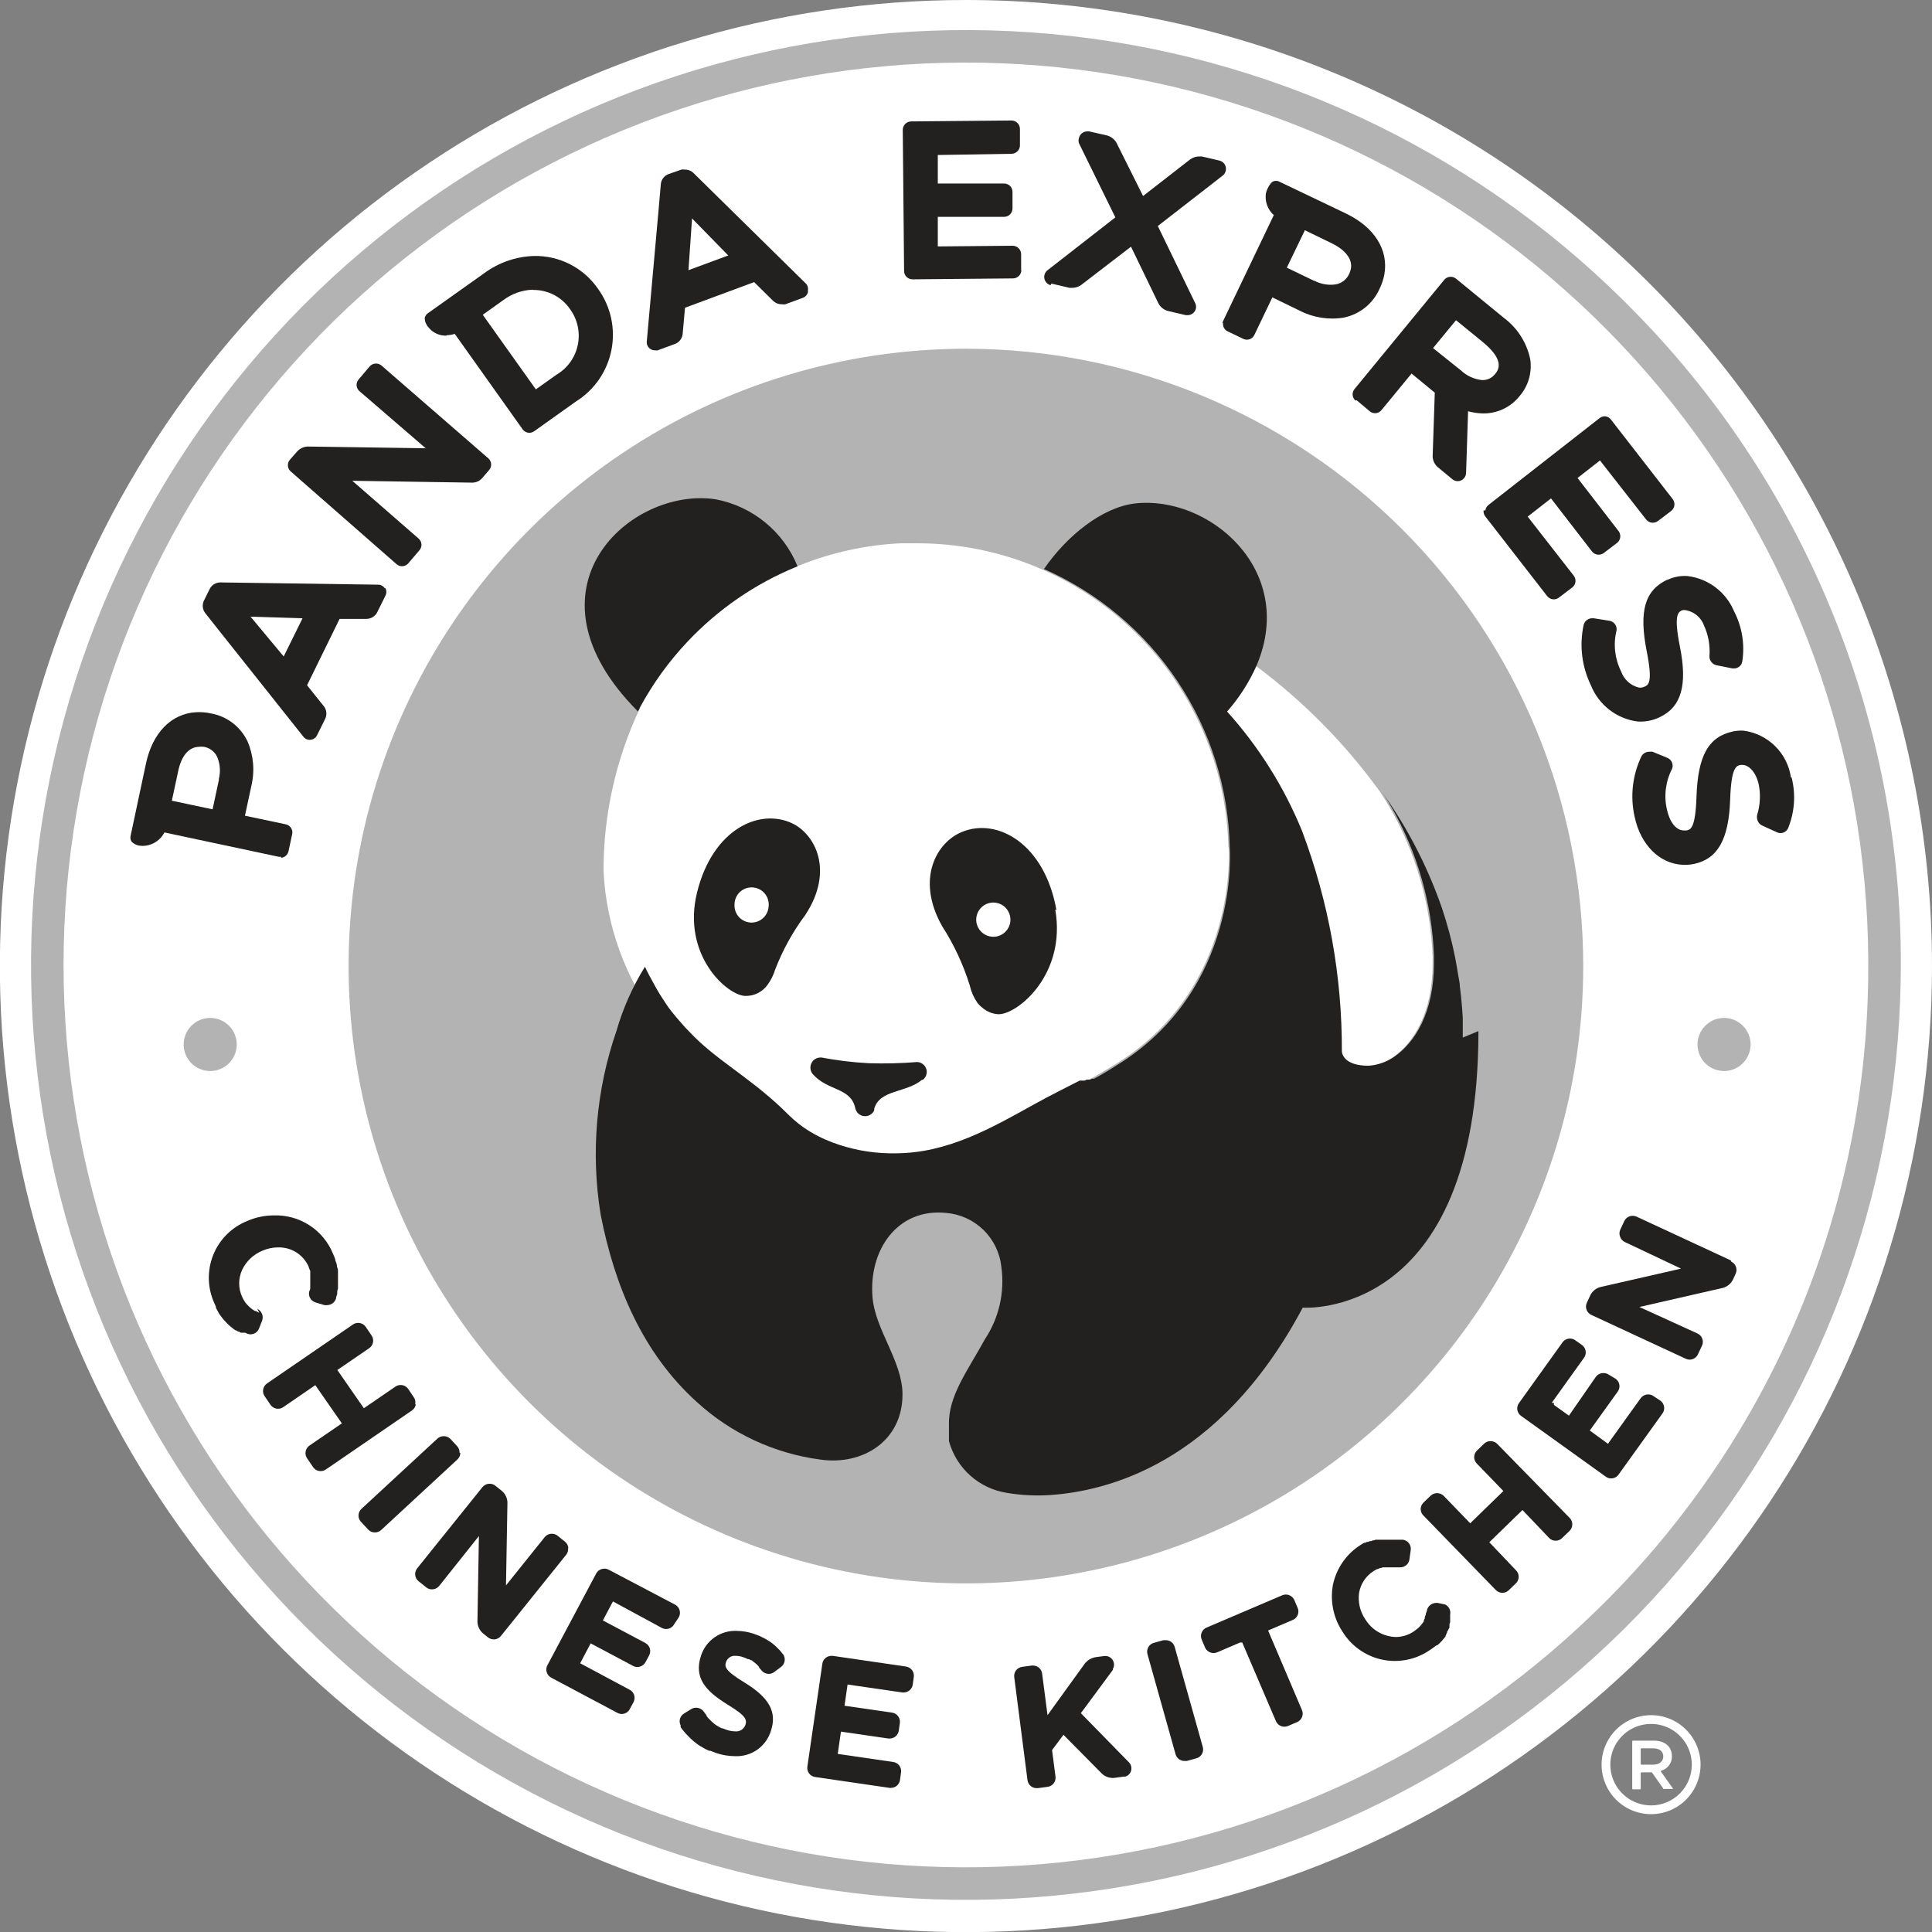 <svg width="89" height="89" viewBox="0 0 89 89" fill="none" xmlns="http://www.w3.org/2000/svg">
<rect x="0" y="0" width="89" height="89" fill="#808080" stroke="none"/>
<g clip-path="url(#clip0_68638_8565)">
<path d="M89 44.503C89 53.305 86.39 61.909 81.5 69.228C76.61 76.546 69.66 82.25 61.528 85.618C53.396 88.987 44.448 89.868 35.815 88.151C27.182 86.434 19.253 82.195 13.029 75.972C6.805 69.748 2.566 61.818 0.849 53.185C-0.868 44.552 0.013 35.604 3.382 27.473C6.75 19.341 12.454 12.39 19.773 7.5C27.091 2.61 35.695 0 44.497 0C56.3 0 67.62 4.689 75.966 13.035C84.312 21.381 89 32.7 89 44.503Z" fill="white"/>
<path d="M86.268 44.503C86.268 52.764 83.818 60.84 79.228 67.71C74.638 74.579 68.115 79.933 60.482 83.094C52.849 86.255 44.451 87.083 36.348 85.471C28.245 83.859 20.803 79.881 14.961 74.039C9.119 68.198 5.141 60.755 3.529 52.652C1.917 44.549 2.745 36.151 5.906 28.518C9.068 20.886 14.421 14.362 21.291 9.772C28.16 5.182 36.236 2.733 44.497 2.733C55.575 2.733 66.2 7.133 74.033 14.967C81.867 22.8 86.268 33.425 86.268 44.503Z" fill="white"/>
<path d="M72.934 44.503C72.934 50.128 71.267 55.626 68.142 60.302C65.017 64.979 60.576 68.624 55.379 70.776C50.183 72.929 44.465 73.492 38.949 72.395C33.432 71.297 28.365 68.589 24.388 64.612C20.411 60.635 17.702 55.568 16.605 50.051C15.508 44.535 16.071 38.817 18.223 33.62C20.376 28.424 24.021 23.983 28.697 20.858C33.374 17.733 38.872 16.065 44.496 16.065C52.039 16.065 59.272 19.061 64.605 24.394C69.938 29.728 72.934 36.961 72.934 44.503Z" fill="#B3B3B3"/>
<path d="M59.921 38.304C61.144 41.549 61.766 44.99 61.755 48.458C61.755 48.458 61.755 49.069 62.977 49.118C63.402 49.092 63.812 48.951 64.163 48.709C65.111 48.042 65.997 46.673 65.997 44.387V44.375C65.997 44.277 65.997 44.179 65.997 44.081C65.908 41.665 65.232 39.307 64.029 37.21C63.876 36.947 63.754 36.752 63.674 36.629L63.546 36.44C61.95 34.236 60.027 32.29 57.842 30.669C57.498 31.456 57.034 32.184 56.467 32.827C57.927 34.448 59.096 36.309 59.921 38.329" fill="white"/>
<path d="M56.588 39.087C56.516 35.333 54.974 31.757 52.294 29.128C49.613 26.499 46.008 25.026 42.253 25.027C42 25.027 41.746 25.027 41.489 25.027C39.87 25.105 38.277 25.457 36.776 26.066H36.733C34.818 26.849 33.094 28.036 31.677 29.544C30.83 30.445 30.102 31.452 29.513 32.54L29.452 32.644V32.68C28.364 35.005 27.801 37.541 27.802 40.108C27.921 42.625 28.796 45.047 30.314 47.058L30.516 47.309L30.718 47.541L30.907 47.755L30.944 47.798L31.127 47.987C32.313 49.259 33.835 50.041 35.406 51.533C35.584 51.704 35.773 51.888 35.944 52.047C36.25 52.317 36.587 52.551 36.947 52.743L37.02 52.78C37.142 52.847 37.265 52.908 37.399 52.964L37.742 53.104C38.574 53.414 39.452 53.581 40.34 53.599H40.615C43.06 53.599 45.047 52.432 47.052 51.325C47.712 50.958 48.495 50.561 49.118 50.249C49.607 50.011 50.133 49.754 50.457 49.577L51.331 49.057C57.126 45.542 56.6 38.995 56.6 38.995" fill="white"/>
<path d="M29.483 32.577C30.073 31.489 30.8 30.482 31.648 29.581C33.064 28.073 34.788 26.886 36.703 26.103H36.746C36.428 25.312 35.916 24.614 35.258 24.073C34.6 23.532 33.817 23.164 32.98 23.003C29.043 22.392 23.756 27.142 29.398 32.784V32.748L29.459 32.644" fill="#23211F"/>
<path d="M67.384 47.798C67.384 47.492 67.384 47.187 67.384 46.899C67.356 46.406 67.311 45.919 67.25 45.438C67.25 45.273 67.201 45.102 67.177 44.937C67.134 44.662 67.085 44.387 67.036 44.124C66.881 43.348 66.677 42.582 66.425 41.832C65.826 40.102 65.004 38.458 63.979 36.941L63.68 36.507L63.741 36.599C63.821 36.721 63.943 36.911 64.09 37.167C65.293 39.264 65.969 41.622 66.058 44.038C66.058 44.136 66.058 44.234 66.058 44.332C66.058 44.43 66.058 44.332 66.058 44.362C66.058 46.649 65.178 48.03 64.224 48.684C63.873 48.926 63.463 49.068 63.038 49.094C61.815 49.094 61.815 48.434 61.815 48.434C61.827 44.966 61.205 41.525 59.981 38.28C59.157 36.26 57.988 34.399 56.528 32.778C57.095 32.135 57.559 31.407 57.903 30.62C59.737 26.219 55.66 22.802 52.279 23.193C50.781 23.37 49.149 24.672 48.092 26.213C50.593 27.314 52.728 29.108 54.244 31.383C55.76 33.657 56.595 36.317 56.65 39.05C56.65 39.05 57.176 45.597 51.38 49.112L51.215 49.216L51.148 49.259L50.946 49.381L50.739 49.504L50.543 49.614L50.476 49.65L50.396 49.693H50.366H50.335H50.298L50.213 49.736H50.176H50.139H50.103H50.06L49.968 49.779H49.932H49.895H49.858H49.822H49.779H49.736C49.125 50.09 48.33 50.488 47.67 50.855C45.665 51.967 43.654 53.129 41.233 53.129H40.958C40.07 53.111 39.192 52.943 38.36 52.633L38.017 52.493C37.889 52.438 37.767 52.377 37.638 52.309L37.565 52.273C37.205 52.08 36.868 51.846 36.562 51.576C36.391 51.423 36.202 51.24 36.024 51.062C34.453 49.571 32.925 48.788 31.745 47.517L31.562 47.327L31.525 47.285L31.336 47.071L31.134 46.838L30.932 46.588L30.871 46.508L30.828 46.453L30.779 46.386L30.724 46.306L30.682 46.245L30.639 46.178L30.584 46.093L30.535 46.019L30.492 45.952L30.382 45.781L30.339 45.707L30.235 45.53L30.193 45.451L30.144 45.365C29.985 45.084 29.838 44.809 29.71 44.534C29.142 45.452 28.701 46.443 28.401 47.48C27.462 50.196 27.209 53.103 27.668 55.941C28.316 59.272 29.618 62.341 32.1 64.585C33.68 66.031 35.667 66.957 37.791 67.237C39.766 67.519 41.575 66.357 41.575 64.236C41.575 62.714 40.316 61.259 40.194 59.761C40.01 57.597 41.331 55.653 43.568 55.873C44.219 55.923 44.831 56.199 45.299 56.653C45.767 57.108 46.061 57.712 46.129 58.361C46.291 59.527 46.022 60.712 45.371 61.693C44.577 63.148 43.678 64.303 43.715 65.636C43.715 65.636 43.715 65.679 43.715 65.752C43.715 65.825 43.715 65.783 43.715 65.801C43.715 65.819 43.715 65.893 43.715 65.942C43.715 65.99 43.715 66.009 43.715 66.046C43.715 66.082 43.715 66.125 43.715 66.162C43.715 66.198 43.715 66.241 43.715 66.284C43.715 66.327 43.715 66.357 43.715 66.388C43.883 67.002 44.225 67.554 44.7 67.977C45.175 68.4 45.763 68.676 46.392 68.772C47.054 68.883 47.727 68.916 48.397 68.87C50.879 68.692 56.13 67.537 60.012 60.238C60.012 60.238 68.106 60.849 68.106 47.498" fill="#23211F"/>
<path d="M42.473 49.742C41.746 50.353 40.529 50.182 40.272 51.075C40.275 51.099 40.275 51.124 40.272 51.148L40.236 51.215C40.195 51.274 40.142 51.324 40.079 51.359C40.017 51.394 39.947 51.414 39.875 51.417C39.803 51.421 39.732 51.408 39.666 51.379C39.6 51.35 39.542 51.307 39.496 51.252L39.441 51.166C39.421 51.128 39.407 51.087 39.398 51.044C39.19 50.084 38.114 50.261 37.442 49.479L37.399 49.424C37.355 49.35 37.332 49.266 37.332 49.179C37.332 49.118 37.344 49.057 37.368 49C37.392 48.944 37.426 48.892 37.47 48.849C37.514 48.806 37.566 48.772 37.623 48.748C37.68 48.726 37.741 48.714 37.803 48.715H37.839C38.558 48.852 39.285 48.94 40.016 48.978C40.764 49.002 41.513 48.984 42.259 48.923C42.376 48.931 42.486 48.982 42.566 49.067C42.647 49.152 42.692 49.264 42.693 49.381C42.691 49.456 42.672 49.529 42.638 49.595C42.605 49.654 42.562 49.706 42.51 49.748" fill="#23211F"/>
<path d="M48.666 41.929C48.128 38.873 45.946 37.65 44.32 38.323C43.177 38.775 42.156 40.462 43.403 42.669C43.948 43.517 44.375 44.434 44.674 45.396C44.736 45.678 44.853 45.946 45.017 46.184C45.085 46.274 45.166 46.354 45.255 46.423C45.463 46.604 45.726 46.709 46.001 46.722C46.9 46.722 49.131 44.858 48.611 41.899" fill="#23211F"/>
<path d="M36.502 37.931C34.986 37.21 32.834 38.194 32.112 41.104C31.391 44.014 33.525 45.885 34.35 45.879C34.552 45.881 34.752 45.833 34.931 45.739C35.11 45.645 35.263 45.508 35.377 45.34C35.523 45.136 35.635 44.909 35.707 44.668C36.054 43.767 36.523 42.918 37.101 42.143C38.433 40.114 37.559 38.433 36.489 37.925" fill="#23211F"/>
<path d="M34.569 42.498C34.777 42.511 34.983 42.442 35.139 42.304C35.297 42.167 35.393 41.973 35.407 41.764C35.42 41.658 35.411 41.55 35.381 41.447C35.351 41.343 35.301 41.247 35.232 41.164C35.164 41.082 35.079 41.014 34.984 40.965C34.888 40.916 34.783 40.887 34.676 40.88C34.569 40.873 34.462 40.888 34.36 40.923C34.259 40.959 34.166 41.016 34.087 41.089C34.009 41.162 33.946 41.25 33.903 41.349C33.859 41.447 33.837 41.553 33.836 41.66C33.822 41.869 33.892 42.074 34.029 42.231C34.167 42.388 34.361 42.484 34.569 42.498Z" fill="white"/>
<path d="M45.708 43.152C45.916 43.166 46.121 43.096 46.278 42.958C46.435 42.821 46.531 42.627 46.545 42.419C46.556 42.263 46.52 42.107 46.442 41.972C46.364 41.837 46.248 41.728 46.108 41.658C45.968 41.589 45.811 41.563 45.656 41.583C45.501 41.603 45.356 41.669 45.239 41.772C45.121 41.875 45.037 42.01 44.997 42.161C44.956 42.312 44.961 42.471 45.012 42.619C45.062 42.767 45.155 42.896 45.279 42.991C45.403 43.086 45.552 43.142 45.708 43.152Z" fill="white"/>
<path d="M73.443 74.286C66.54 80.983 57.529 85.08 47.944 85.877C38.36 86.675 28.795 84.125 20.881 78.661C12.966 73.197 7.19 65.158 4.539 55.913C1.887 46.668 2.523 36.79 6.338 27.962C10.153 19.133 16.912 11.901 25.462 7.497C34.012 3.093 43.825 1.79 53.228 3.811C62.631 5.831 71.043 11.049 77.029 18.576C83.016 26.103 86.208 35.473 86.06 45.09C85.992 50.549 84.842 55.94 82.676 60.952C80.51 65.963 77.372 70.496 73.443 74.286ZM75.417 14.476C68.481 7.322 59.28 2.794 49.38 1.664C39.48 0.534 29.494 2.872 21.125 8.279C12.756 13.687 6.52 21.829 3.481 31.318C0.443 40.807 0.788 51.057 4.459 60.32C8.131 69.584 14.9 77.287 23.615 82.118C32.33 86.95 42.45 88.609 52.251 86.815C62.052 85.021 70.928 79.883 77.366 72.278C83.804 64.673 87.406 55.071 87.558 45.108C87.659 39.452 86.637 33.832 84.552 28.573C82.468 23.314 79.361 18.52 75.411 14.47" fill="#B3B3B3"/>
<path d="M79.451 46.893C79.208 46.887 78.969 46.954 78.764 47.084C78.559 47.215 78.398 47.404 78.3 47.626C78.203 47.849 78.174 48.096 78.218 48.335C78.262 48.574 78.376 48.795 78.546 48.969C78.715 49.143 78.933 49.263 79.171 49.312C79.409 49.362 79.656 49.34 79.881 49.248C80.107 49.157 80.299 49 80.435 48.798C80.571 48.596 80.643 48.359 80.644 48.116C80.644 47.797 80.519 47.49 80.296 47.262C80.073 47.034 79.77 46.901 79.451 46.893Z" fill="#B3B3B3"/>
<path d="M11.945 60.477L11.78 60.391H11.743L11.633 60.324L11.548 60.256L11.499 60.214L11.425 60.14L11.377 60.091L11.309 60.012L11.242 59.908C11.208 59.851 11.178 59.791 11.15 59.731C11.063 59.539 11.018 59.33 11.018 59.119C11.018 58.908 11.063 58.7 11.15 58.508C11.337 58.108 11.666 57.792 12.073 57.622C12.306 57.518 12.558 57.464 12.813 57.463C13.112 57.455 13.406 57.536 13.658 57.698C13.91 57.859 14.108 58.093 14.225 58.367C14.225 58.422 14.268 58.477 14.292 58.545V58.435C14.292 58.477 14.292 58.514 14.292 58.551V58.612C14.292 58.649 14.292 58.685 14.292 58.722C14.292 58.759 14.292 58.765 14.292 58.789C14.292 58.814 14.292 58.863 14.292 58.912V58.96C14.292 58.997 14.292 59.034 14.292 59.071V59.138C14.292 59.181 14.292 59.229 14.292 59.278V59.309C14.292 59.364 14.292 59.419 14.25 59.474C14.219 59.579 14.23 59.693 14.282 59.79C14.333 59.887 14.42 59.96 14.525 59.994L14.947 60.122C14.987 60.128 15.028 60.128 15.069 60.122C15.16 60.121 15.248 60.092 15.322 60.038C15.395 59.984 15.45 59.909 15.478 59.822C15.478 59.749 15.515 59.682 15.533 59.614V59.578C15.533 59.505 15.533 59.437 15.57 59.364V59.327C15.57 59.254 15.57 59.181 15.57 59.107C15.57 59.034 15.57 58.954 15.57 58.875C15.57 58.795 15.57 58.716 15.57 58.636V58.6C15.57 58.52 15.57 58.441 15.521 58.355V58.312C15.521 58.233 15.478 58.147 15.448 58.062V58.025C15.411 57.927 15.38 57.836 15.338 57.75C15.118 57.213 14.739 56.756 14.251 56.441C13.764 56.127 13.191 55.969 12.611 55.989C12.191 55.99 11.774 56.077 11.389 56.246C11.035 56.388 10.714 56.6 10.444 56.87C10.175 57.139 9.963 57.46 9.821 57.814C9.68 58.168 9.611 58.546 9.62 58.927C9.629 59.308 9.715 59.684 9.873 60.03L9.946 60.195V60.244L10.001 60.348L10.032 60.403L10.068 60.47L10.105 60.532L10.16 60.611L10.203 60.666L10.258 60.739L10.301 60.788L10.362 60.855L10.405 60.904L10.472 60.972L10.508 61.008L10.582 61.076L10.618 61.106C10.691 61.169 10.766 61.228 10.845 61.283H10.881L10.961 61.338H10.998L11.095 61.394H11.138H11.187H11.236H11.297L11.389 61.436C11.437 61.456 11.489 61.467 11.541 61.467C11.626 61.466 11.709 61.441 11.779 61.393C11.848 61.345 11.902 61.277 11.933 61.198L12.073 60.843C12.112 60.741 12.111 60.627 12.07 60.526C12.029 60.424 11.952 60.341 11.853 60.293" fill="#23211F"/>
<path d="M19.128 64.682C19.139 64.627 19.139 64.571 19.127 64.516C19.115 64.462 19.093 64.41 19.061 64.364L18.804 63.985C18.765 63.928 18.712 63.881 18.65 63.849C18.588 63.817 18.519 63.801 18.45 63.802C18.367 63.803 18.286 63.828 18.217 63.875L16.762 64.872L15.54 63.111L16.995 62.115C17.044 62.084 17.086 62.042 17.119 61.994C17.151 61.946 17.174 61.891 17.184 61.833C17.194 61.776 17.193 61.717 17.179 61.66C17.165 61.603 17.14 61.55 17.105 61.504L16.848 61.124C16.809 61.067 16.756 61.02 16.694 60.988C16.632 60.956 16.563 60.94 16.494 60.941C16.41 60.942 16.329 60.967 16.261 61.014L12.312 63.722C12.263 63.754 12.22 63.795 12.188 63.843C12.155 63.892 12.133 63.947 12.123 64.004C12.113 64.061 12.114 64.121 12.128 64.177C12.142 64.234 12.167 64.287 12.202 64.334L12.459 64.713C12.499 64.77 12.552 64.816 12.613 64.848C12.675 64.88 12.744 64.897 12.813 64.896C12.896 64.895 12.977 64.87 13.046 64.823L14.525 63.808L15.748 65.569L14.268 66.583C14.219 66.615 14.177 66.656 14.144 66.704C14.112 66.753 14.089 66.808 14.079 66.865C14.069 66.922 14.07 66.981 14.084 67.038C14.098 67.095 14.123 67.148 14.158 67.195L14.415 67.574C14.446 67.623 14.488 67.665 14.536 67.698C14.584 67.731 14.639 67.753 14.697 67.763C14.754 67.773 14.813 67.772 14.87 67.758C14.927 67.744 14.98 67.719 15.026 67.684L18.975 64.976C19.021 64.945 19.061 64.905 19.091 64.859C19.122 64.813 19.142 64.761 19.153 64.707" fill="#23211F"/>
<path d="M21.169 66.92C21.172 66.865 21.163 66.81 21.144 66.759C21.125 66.707 21.097 66.66 21.059 66.62L20.748 66.284C20.666 66.203 20.556 66.158 20.442 66.158C20.328 66.158 20.218 66.203 20.136 66.284L16.646 69.512C16.604 69.551 16.571 69.598 16.549 69.651C16.526 69.704 16.515 69.76 16.515 69.817C16.515 69.874 16.526 69.931 16.549 69.984C16.571 70.036 16.604 70.084 16.646 70.123L16.958 70.459C16.997 70.502 17.045 70.537 17.099 70.56C17.153 70.583 17.211 70.594 17.269 70.594C17.375 70.594 17.478 70.555 17.557 70.484L21.072 67.231C21.154 67.155 21.202 67.05 21.206 66.938" fill="#23211F"/>
<path d="M26.182 71.303C26.17 71.192 26.115 71.091 26.029 71.022L25.687 70.746C25.612 70.686 25.519 70.654 25.424 70.655C25.361 70.654 25.299 70.667 25.241 70.694C25.184 70.72 25.134 70.759 25.094 70.808L23.309 73.033L23.376 69.218C23.373 69.117 23.35 69.017 23.307 68.926C23.264 68.834 23.202 68.753 23.125 68.686L22.82 68.442C22.745 68.382 22.652 68.35 22.557 68.35C22.494 68.35 22.432 68.363 22.375 68.39C22.318 68.416 22.267 68.455 22.227 68.503L19.225 72.238C19.188 72.282 19.16 72.333 19.143 72.388C19.126 72.443 19.12 72.501 19.127 72.558C19.133 72.615 19.151 72.671 19.179 72.721C19.208 72.771 19.246 72.815 19.292 72.849L19.635 73.124C19.709 73.184 19.802 73.217 19.898 73.216C19.96 73.216 20.023 73.203 20.08 73.177C20.137 73.15 20.187 73.111 20.228 73.063L22.062 70.759L21.994 74.708C21.997 74.809 22.021 74.908 22.064 75C22.107 75.091 22.169 75.173 22.245 75.24L22.483 75.429C22.558 75.488 22.651 75.521 22.746 75.521C22.81 75.521 22.872 75.507 22.93 75.479C22.987 75.451 23.037 75.411 23.076 75.362L26.078 71.627C26.113 71.584 26.14 71.534 26.155 71.48C26.171 71.427 26.176 71.37 26.17 71.315" fill="#23211F"/>
<path d="M31.274 74.494C31.327 74.394 31.338 74.278 31.305 74.17C31.289 74.116 31.262 74.067 31.226 74.023C31.191 73.981 31.147 73.945 31.097 73.919L28.041 72.311C27.98 72.279 27.913 72.262 27.845 72.262C27.768 72.262 27.692 72.281 27.625 72.32C27.558 72.359 27.503 72.415 27.466 72.483L25.216 76.713C25.164 76.811 25.153 76.926 25.185 77.032C25.217 77.139 25.29 77.228 25.387 77.281L28.444 78.907C28.504 78.94 28.571 78.957 28.64 78.956C28.717 78.957 28.792 78.936 28.858 78.896C28.924 78.856 28.977 78.799 29.012 78.73L29.184 78.412C29.236 78.314 29.247 78.199 29.215 78.093C29.183 77.986 29.11 77.897 29.012 77.844L26.726 76.621L27.209 75.704L29.165 76.743C29.224 76.775 29.289 76.792 29.355 76.792C29.432 76.793 29.508 76.772 29.574 76.734C29.641 76.695 29.696 76.639 29.734 76.572L29.905 76.254C29.957 76.155 29.967 76.04 29.934 75.933C29.901 75.827 29.826 75.738 29.728 75.686L27.772 74.647L28.236 73.772L30.492 74.995C30.591 75.047 30.706 75.057 30.813 75.024C30.919 74.991 31.008 74.916 31.06 74.818L31.274 74.494Z" fill="#23211F"/>
<path d="M36.092 76.23L36.055 76.187L35.945 76.052L35.896 75.998L35.786 75.888L35.731 75.832L35.615 75.735L35.554 75.686L35.438 75.606L35.352 75.551L35.212 75.472L35.138 75.435L34.973 75.356L34.71 75.258C34.462 75.175 34.202 75.132 33.94 75.129C33.577 75.112 33.218 75.216 32.92 75.424C32.621 75.632 32.4 75.932 32.29 76.279C31.953 77.312 32.522 77.911 33.543 78.54C34.392 79.054 34.411 79.237 34.337 79.464C34.303 79.559 34.236 79.64 34.15 79.693C34.063 79.746 33.962 79.769 33.861 79.757C33.732 79.755 33.604 79.732 33.482 79.69L33.286 79.616H33.249L33.127 79.555L33.066 79.519L32.968 79.457L32.919 79.421L32.834 79.347L32.779 79.299L32.681 79.201L32.638 79.158L32.553 79.06V79.03L32.455 78.895L32.424 78.852C32.383 78.795 32.329 78.749 32.266 78.717C32.203 78.685 32.134 78.668 32.063 78.669C31.986 78.668 31.91 78.689 31.843 78.73L31.507 78.938C31.418 78.993 31.352 79.079 31.324 79.18C31.296 79.281 31.307 79.389 31.354 79.482V79.519V79.561L31.397 79.623L31.507 79.763L31.562 79.824L31.593 79.861L31.715 79.989L31.807 80.081L31.935 80.197L32.033 80.277L32.173 80.381L32.247 80.43L32.406 80.521L32.479 80.564L32.656 80.65H32.687H32.718L33.005 80.76C33.279 80.851 33.566 80.898 33.855 80.9C34.224 80.918 34.588 80.812 34.89 80.598C35.191 80.384 35.412 80.075 35.517 79.72C35.798 78.865 35.438 78.204 34.295 77.507C33.372 76.945 33.372 76.774 33.451 76.548C33.485 76.459 33.547 76.385 33.628 76.336C33.709 76.287 33.804 76.267 33.897 76.279C34.008 76.28 34.117 76.298 34.221 76.334L34.362 76.389L34.454 76.431H34.503L34.588 76.48H34.619L34.698 76.542L34.747 76.578L34.827 76.645L34.876 76.688L34.967 76.786V76.817L35.077 76.945C35.117 76.996 35.168 77.037 35.227 77.066C35.285 77.094 35.349 77.109 35.413 77.11C35.504 77.11 35.592 77.08 35.664 77.025L35.976 76.792C36.064 76.727 36.124 76.631 36.144 76.523C36.163 76.415 36.14 76.303 36.08 76.212L36.092 76.23Z" fill="#23211F"/>
<path d="M41.752 76.774L38.36 76.279H38.298C38.197 76.279 38.1 76.316 38.024 76.382C37.947 76.448 37.897 76.54 37.883 76.639L37.192 81.383C37.184 81.438 37.187 81.493 37.2 81.547C37.214 81.6 37.238 81.651 37.272 81.695C37.338 81.784 37.437 81.843 37.547 81.86L40.982 82.361H41.043C41.144 82.361 41.242 82.324 41.318 82.258C41.394 82.192 41.444 82.1 41.459 82.001L41.508 81.646C41.524 81.536 41.495 81.424 41.429 81.335C41.362 81.245 41.263 81.186 41.153 81.169L38.592 80.796L38.739 79.769L40.927 80.087H40.988C41.089 80.085 41.186 80.049 41.262 79.983C41.338 79.917 41.388 79.826 41.404 79.727L41.453 79.372C41.469 79.262 41.44 79.15 41.374 79.061C41.307 78.971 41.208 78.912 41.098 78.895L38.904 78.577L39.044 77.599L41.569 77.966H41.63C41.731 77.966 41.829 77.929 41.905 77.863C41.981 77.796 42.031 77.705 42.046 77.605L42.095 77.251C42.111 77.141 42.082 77.029 42.016 76.939C41.949 76.85 41.85 76.79 41.74 76.774" fill="#23211F"/>
<path d="M54.112 75.863C54.087 75.774 54.033 75.696 53.959 75.641C53.885 75.586 53.795 75.556 53.703 75.557H53.593L53.153 75.68C53.099 75.695 53.049 75.72 53.006 75.754C52.962 75.788 52.925 75.83 52.898 75.879C52.871 75.927 52.853 75.98 52.847 76.035C52.84 76.09 52.844 76.146 52.859 76.199L54.155 80.815C54.18 80.902 54.233 80.98 54.306 81.035C54.379 81.09 54.467 81.12 54.559 81.12H54.675L55.115 80.998C55.168 80.983 55.218 80.958 55.262 80.924C55.306 80.89 55.342 80.847 55.369 80.799C55.397 80.751 55.414 80.698 55.421 80.643C55.427 80.588 55.423 80.532 55.408 80.478L54.112 75.863Z" fill="#23211F"/>
<path d="M58.416 75.111L59.559 74.622C59.661 74.578 59.741 74.495 59.782 74.392C59.823 74.289 59.822 74.174 59.779 74.072L59.626 73.711C59.593 73.635 59.538 73.57 59.469 73.525C59.4 73.479 59.318 73.455 59.235 73.454C59.181 73.454 59.127 73.465 59.076 73.485L55.58 74.977C55.528 74.999 55.482 75.03 55.444 75.07C55.405 75.11 55.374 75.157 55.354 75.209C55.333 75.261 55.323 75.316 55.324 75.371C55.325 75.427 55.337 75.482 55.359 75.533L55.512 75.894C55.545 75.97 55.6 76.035 55.67 76.08C55.739 76.126 55.82 76.15 55.904 76.15C55.958 76.151 56.012 76.14 56.062 76.12L57.132 75.661H57.224L58.777 79.286C58.809 79.362 58.862 79.427 58.931 79.472C58.999 79.518 59.08 79.543 59.162 79.543C59.218 79.544 59.275 79.534 59.327 79.513L59.755 79.329C59.806 79.307 59.852 79.275 59.891 79.236C59.929 79.196 59.96 79.148 59.98 79.097C60.001 79.045 60.011 78.99 60.01 78.934C60.009 78.879 59.997 78.824 59.975 78.773L58.416 75.111Z" fill="#23211F"/>
<path d="M66.595 73.919L66.228 73.84H66.161C66.067 73.84 65.975 73.871 65.9 73.927C65.824 73.983 65.768 74.062 65.739 74.151C65.739 74.213 65.703 74.274 65.684 74.329V74.371L65.635 74.494V74.555L65.593 74.634V74.683L65.525 74.781L65.483 74.836L65.403 74.928L65.367 74.964L65.275 75.044L65.11 75.166C64.87 75.324 64.59 75.409 64.303 75.411C64.018 75.403 63.739 75.324 63.492 75.181C63.246 75.038 63.039 74.835 62.891 74.591C62.649 74.233 62.549 73.797 62.609 73.369C62.645 73.166 62.723 72.972 62.838 72.8C62.952 72.629 63.102 72.483 63.276 72.373L63.435 72.281H63.465L63.575 72.232H63.606L63.71 72.201H63.771H63.875H64.291H64.456H64.504C64.607 72.202 64.706 72.166 64.783 72.1C64.861 72.034 64.912 71.942 64.926 71.841L64.987 71.407C65.003 71.296 64.975 71.184 64.908 71.095C64.842 71.006 64.743 70.946 64.633 70.93H64.48H64.303H63.899H63.765H63.636H63.581H63.533H63.49H63.435H63.367L63.282 70.96H63.239L63.154 70.997H63.092L63.025 71.028H62.97L62.891 71.07H62.842L62.689 71.162C62.363 71.366 62.082 71.634 61.861 71.949C61.641 72.264 61.486 72.62 61.405 72.996C61.264 73.749 61.422 74.528 61.845 75.166C62.044 75.49 62.307 75.771 62.617 75.991C62.927 76.211 63.278 76.367 63.65 76.449C64.021 76.53 64.405 76.536 64.779 76.466C65.153 76.396 65.508 76.251 65.825 76.04L65.972 75.942L66.021 75.906L66.112 75.839L66.167 75.796H66.204L66.247 75.759L66.296 75.716L66.363 75.649L66.412 75.6L66.448 75.557L66.491 75.508L66.54 75.447L66.589 75.392V75.356L66.62 75.313V75.276L66.662 75.209V75.172L66.705 75.099L66.772 74.971V74.928V74.861V74.812L66.803 74.732V74.677V74.628V74.567V74.481V74.384C66.815 74.329 66.816 74.273 66.806 74.219C66.796 74.165 66.775 74.112 66.745 74.066C66.715 74.019 66.676 73.979 66.63 73.948C66.585 73.916 66.533 73.894 66.479 73.882" fill="#23211F"/>
<path d="M68.967 66.51C68.927 66.47 68.879 66.439 68.827 66.418C68.775 66.397 68.718 66.387 68.662 66.388C68.552 66.386 68.447 66.428 68.368 66.504L68.038 66.822C67.998 66.861 67.966 66.907 67.944 66.959C67.922 67.01 67.91 67.065 67.91 67.121C67.909 67.177 67.92 67.232 67.941 67.284C67.962 67.335 67.993 67.382 68.032 67.421L69.255 68.686L67.727 70.172L66.504 68.906C66.464 68.867 66.416 68.835 66.364 68.814C66.311 68.793 66.255 68.783 66.198 68.784C66.089 68.783 65.984 68.825 65.905 68.9L65.575 69.218C65.495 69.295 65.449 69.401 65.446 69.512C65.446 69.567 65.456 69.622 65.477 69.674C65.498 69.725 65.529 69.772 65.569 69.811L68.906 73.247C68.945 73.287 68.992 73.319 69.043 73.341C69.094 73.364 69.15 73.375 69.206 73.375C69.315 73.376 69.42 73.334 69.499 73.259L69.829 72.941C69.871 72.902 69.904 72.854 69.926 72.802C69.949 72.749 69.96 72.692 69.96 72.635C69.96 72.578 69.949 72.522 69.926 72.469C69.904 72.416 69.871 72.369 69.829 72.33L68.607 71.046L70.135 69.561L71.358 70.844C71.397 70.886 71.444 70.919 71.497 70.941C71.549 70.964 71.606 70.975 71.663 70.975C71.721 70.975 71.777 70.964 71.83 70.941C71.882 70.919 71.93 70.886 71.969 70.844L72.299 70.526C72.341 70.487 72.374 70.44 72.396 70.387C72.418 70.335 72.43 70.278 72.43 70.221C72.43 70.163 72.418 70.107 72.396 70.054C72.374 70.002 72.341 69.954 72.299 69.915L68.967 66.51Z" fill="#23211F"/>
<path d="M76.175 64.316C76.104 64.263 76.019 64.236 75.93 64.236C75.863 64.235 75.796 64.25 75.736 64.28C75.675 64.309 75.623 64.353 75.582 64.407L74.072 66.51L73.235 65.899L74.525 64.102C74.557 64.057 74.58 64.007 74.592 63.953C74.605 63.9 74.607 63.844 74.598 63.79C74.589 63.735 74.569 63.682 74.54 63.635C74.51 63.588 74.472 63.547 74.427 63.515L74.109 63.325C74.037 63.275 73.952 63.25 73.864 63.252C73.797 63.251 73.73 63.266 73.67 63.296C73.609 63.325 73.556 63.369 73.516 63.423L72.275 65.214L71.584 64.719V64.627H71.48L72.96 62.561C72.996 62.515 73.022 62.463 73.036 62.406C73.051 62.35 73.053 62.291 73.044 62.234C73.035 62.177 73.014 62.122 72.983 62.073C72.951 62.024 72.91 61.982 72.862 61.95L72.568 61.742C72.497 61.69 72.412 61.662 72.324 61.662C72.257 61.662 72.192 61.677 72.132 61.707C72.073 61.737 72.021 61.78 71.981 61.834L69.983 64.621C69.947 64.667 69.921 64.719 69.906 64.776C69.891 64.832 69.889 64.891 69.898 64.948C69.907 65.006 69.928 65.06 69.959 65.109C69.991 65.158 70.032 65.2 70.08 65.232L73.974 68.026C74.045 68.078 74.131 68.106 74.219 68.106C74.286 68.105 74.352 68.089 74.412 68.058C74.471 68.028 74.522 67.983 74.561 67.928L76.585 65.11C76.617 65.066 76.64 65.015 76.653 64.962C76.665 64.908 76.667 64.853 76.658 64.798C76.649 64.743 76.629 64.691 76.6 64.644C76.57 64.597 76.532 64.556 76.487 64.523L76.175 64.316Z" fill="#23211F"/>
<path d="M79.733 58.062L75.386 56.044C75.333 56.02 75.274 56.007 75.215 56.008C75.133 56.007 75.053 56.029 74.984 56.073C74.915 56.116 74.859 56.178 74.824 56.252L74.635 56.656C74.613 56.707 74.602 56.762 74.602 56.818C74.602 56.873 74.613 56.928 74.635 56.98C74.653 57.032 74.683 57.08 74.72 57.121C74.758 57.162 74.804 57.195 74.855 57.218L77.44 58.441L73.718 59.291C73.621 59.317 73.531 59.363 73.453 59.426C73.375 59.489 73.311 59.568 73.265 59.657L73.1 60.012C73.076 60.062 73.063 60.117 73.061 60.173C73.059 60.228 73.067 60.284 73.087 60.336C73.106 60.389 73.135 60.437 73.174 60.477C73.212 60.518 73.257 60.551 73.308 60.574L77.654 62.592C77.71 62.619 77.77 62.633 77.832 62.634C77.912 62.635 77.992 62.612 78.06 62.569C78.128 62.525 78.183 62.463 78.217 62.39L78.406 61.986C78.452 61.885 78.456 61.77 78.417 61.666C78.378 61.561 78.299 61.477 78.198 61.43L75.521 60.208L79.372 59.327C79.469 59.3 79.558 59.254 79.636 59.191C79.714 59.127 79.778 59.049 79.824 58.96L79.953 58.679C79.977 58.629 79.99 58.575 79.993 58.519C79.996 58.464 79.987 58.408 79.969 58.356C79.95 58.304 79.921 58.256 79.884 58.215C79.846 58.174 79.801 58.14 79.751 58.117" fill="#23211F"/>
<path d="M49.791 78.92L51.264 76.927V76.884C51.301 76.823 51.32 76.753 51.319 76.682C51.319 76.577 51.277 76.476 51.203 76.401C51.128 76.327 51.027 76.285 50.922 76.285H50.879L50.469 76.34C50.274 76.374 50.098 76.478 49.974 76.633L48.256 79.011L48.006 77.092C47.992 76.991 47.943 76.898 47.867 76.831C47.79 76.763 47.692 76.726 47.59 76.725H47.535L47.083 76.786C46.973 76.801 46.873 76.859 46.806 76.947C46.738 77.035 46.708 77.147 46.722 77.257L47.333 82.007C47.347 82.108 47.396 82.201 47.472 82.268C47.549 82.335 47.647 82.373 47.749 82.373H47.81L48.263 82.312C48.373 82.297 48.472 82.239 48.54 82.151C48.607 82.063 48.637 81.952 48.623 81.842L48.464 80.619L48.99 79.916L50.763 81.707C50.894 81.83 51.066 81.899 51.246 81.903H51.313L51.772 81.842H51.839C51.92 81.818 51.992 81.768 52.043 81.699C52.094 81.631 52.121 81.548 52.12 81.463C52.12 81.363 52.083 81.267 52.016 81.194L49.791 78.92Z" fill="#23211F"/>
<path d="M10.086 35.914L9.793 37.283L7.916 36.886L8.21 35.517C8.356 34.826 8.686 34.429 9.139 34.404C9.226 34.393 9.314 34.393 9.402 34.404C9.535 34.429 9.66 34.486 9.767 34.57C9.873 34.654 9.958 34.763 10.013 34.887C10.143 35.205 10.166 35.557 10.08 35.89M12.941 39.515C13.024 39.51 13.103 39.478 13.166 39.424C13.229 39.37 13.272 39.297 13.29 39.215L13.461 38.421C13.481 38.322 13.461 38.221 13.406 38.137C13.351 38.053 13.265 37.995 13.167 37.974L11.284 37.577L11.578 36.208C11.744 35.52 11.681 34.797 11.401 34.148C11.242 33.815 11.006 33.525 10.713 33.301C10.419 33.078 10.077 32.928 9.713 32.864C9.489 32.815 9.258 32.796 9.029 32.809C7.886 32.876 7.024 33.762 6.724 35.175L6.021 38.482C6.007 38.527 6.003 38.575 6.008 38.622C6.013 38.67 6.028 38.715 6.052 38.757C6.156 38.873 6.3 38.945 6.455 38.959C6.536 38.97 6.619 38.97 6.7 38.959C6.885 38.936 7.061 38.869 7.213 38.762C7.366 38.656 7.49 38.513 7.574 38.347L12.856 39.472H12.953" fill="#23211F"/>
<path d="M13.937 28.481L13.069 30.241L11.541 28.407L13.937 28.481ZM17.733 27.111C17.701 27.058 17.655 27.013 17.601 26.982C17.546 26.951 17.485 26.934 17.422 26.934L10.135 26.83C9.992 26.834 9.856 26.893 9.756 26.995C9.719 27.033 9.688 27.076 9.664 27.124L9.389 27.68C9.349 27.768 9.333 27.866 9.343 27.962C9.352 28.059 9.387 28.151 9.444 28.23L10.184 29.165L13.974 33.934C14.012 33.984 14.062 34.025 14.12 34.05C14.178 34.076 14.241 34.086 14.304 34.08C14.392 34.071 14.474 34.032 14.536 33.97C14.564 33.941 14.587 33.908 14.604 33.873L14.989 33.096C15.027 33.007 15.042 32.909 15.031 32.813C15.021 32.716 14.985 32.624 14.928 32.546L14.145 31.568L15.643 28.511H16.896C17.039 28.506 17.174 28.447 17.275 28.346C17.312 28.311 17.343 28.27 17.367 28.224L17.752 27.448C17.782 27.392 17.797 27.33 17.797 27.267C17.797 27.204 17.782 27.142 17.752 27.087L17.733 27.111Z" fill="#23211F"/>
<path d="M18.272 25.993C18.348 26.058 18.446 26.091 18.546 26.084C18.645 26.077 18.738 26.031 18.804 25.956L19.324 25.345C19.389 25.269 19.422 25.171 19.415 25.071C19.408 24.972 19.362 24.879 19.287 24.813L16.23 22.148L21.732 22.233H21.763C21.921 22.231 22.072 22.167 22.184 22.056L22.533 21.652C22.599 21.576 22.631 21.477 22.625 21.376C22.618 21.275 22.572 21.181 22.496 21.114L17.569 16.835C17.493 16.772 17.395 16.74 17.296 16.747C17.197 16.754 17.104 16.799 17.037 16.872L16.518 17.483C16.453 17.559 16.42 17.657 16.427 17.757C16.434 17.856 16.48 17.949 16.554 18.015L19.611 20.65L14.158 20.57C13.981 20.583 13.815 20.662 13.694 20.791L13.351 21.182C13.287 21.258 13.256 21.356 13.263 21.455C13.27 21.554 13.314 21.647 13.388 21.714L18.272 25.993Z" fill="#23211F"/>
<path d="M24.556 13.357C24.891 13.352 25.223 13.431 25.52 13.585C25.818 13.74 26.072 13.966 26.261 14.243C26.431 14.477 26.551 14.743 26.613 15.025C26.674 15.307 26.676 15.599 26.619 15.882C26.561 16.165 26.445 16.433 26.279 16.669C26.112 16.904 25.898 17.103 25.65 17.251L24.684 17.936L22.239 14.5L23.199 13.816C23.591 13.525 24.062 13.361 24.55 13.345M20.582 15.442C20.707 15.44 20.831 15.419 20.949 15.38L24.079 19.782C24.138 19.862 24.226 19.916 24.324 19.933C24.423 19.949 24.523 19.925 24.605 19.867L26.536 18.492C26.956 18.229 27.317 17.883 27.598 17.475C27.878 17.067 28.072 16.606 28.167 16.12C28.262 15.634 28.257 15.134 28.151 14.65C28.045 14.166 27.841 13.71 27.551 13.308C27.223 12.83 26.78 12.441 26.264 12.176C25.747 11.911 25.173 11.779 24.592 11.792C23.77 11.819 22.975 12.094 22.312 12.581L19.733 14.415C19.691 14.439 19.655 14.472 19.627 14.511C19.598 14.55 19.578 14.594 19.567 14.641C19.565 14.796 19.622 14.947 19.726 15.063C19.825 15.194 19.953 15.298 20.102 15.367C20.25 15.437 20.413 15.469 20.576 15.46" fill="#23211F"/>
<path d="M33.548 11.768L31.715 12.446L31.88 10.062L33.548 11.768ZM37.216 13.388C37.229 13.326 37.225 13.262 37.206 13.202C37.187 13.142 37.153 13.088 37.106 13.045L31.929 7.953C31.823 7.858 31.685 7.808 31.543 7.812C31.493 7.804 31.441 7.804 31.391 7.812L30.779 8.026C30.689 8.064 30.611 8.124 30.552 8.201C30.493 8.278 30.455 8.37 30.443 8.467L30.339 9.659L29.795 15.729C29.788 15.791 29.798 15.854 29.822 15.912C29.847 15.97 29.886 16.021 29.936 16.059C30.006 16.113 30.092 16.141 30.18 16.139C30.219 16.145 30.258 16.145 30.296 16.139L31.109 15.839C31.199 15.801 31.277 15.741 31.336 15.664C31.395 15.586 31.433 15.495 31.446 15.399L31.556 14.176L34.741 12.996L35.633 13.877C35.741 13.972 35.881 14.022 36.024 14.017C36.075 14.026 36.127 14.026 36.177 14.017L36.99 13.718C37.049 13.695 37.101 13.658 37.142 13.61C37.182 13.562 37.21 13.504 37.222 13.443L37.216 13.388Z" fill="#23211F"/>
<path d="M47.04 12.464V11.707C47.038 11.605 46.997 11.508 46.925 11.436C46.853 11.364 46.756 11.323 46.655 11.321L43.201 11.352V9.989H46.257C46.309 9.989 46.359 9.978 46.407 9.958C46.454 9.938 46.497 9.909 46.532 9.873C46.604 9.799 46.643 9.7 46.642 9.598V8.839C46.642 8.737 46.602 8.639 46.53 8.567C46.457 8.495 46.359 8.454 46.257 8.454H43.201V7.14L46.6 7.085C46.702 7.083 46.8 7.042 46.872 6.968C46.944 6.895 46.985 6.797 46.985 6.694V5.936C46.983 5.834 46.942 5.737 46.87 5.665C46.798 5.593 46.701 5.552 46.6 5.551L41.972 5.593C41.869 5.595 41.771 5.637 41.699 5.71C41.627 5.783 41.587 5.882 41.587 5.985L41.648 12.483C41.648 12.585 41.689 12.683 41.761 12.755C41.833 12.827 41.931 12.868 42.033 12.868L46.667 12.825C46.77 12.824 46.867 12.782 46.94 12.709C47.012 12.635 47.052 12.537 47.052 12.434" fill="#23211F"/>
<path d="M48.433 13.064L49.271 13.259H49.393C49.542 13.26 49.688 13.213 49.809 13.125L52.101 11.364L53.367 13.981C53.412 14.063 53.473 14.136 53.546 14.195C53.62 14.254 53.704 14.297 53.794 14.323L54.626 14.518H54.705C54.794 14.52 54.88 14.491 54.95 14.436C55.02 14.382 55.07 14.305 55.09 14.219C55.11 14.13 55.097 14.037 55.054 13.956L53.336 10.411L54.62 9.414L56.319 8.094C56.394 8.038 56.446 7.958 56.466 7.868C56.478 7.817 56.479 7.765 56.471 7.714C56.463 7.664 56.444 7.615 56.417 7.571C56.39 7.527 56.354 7.49 56.312 7.46C56.27 7.43 56.223 7.408 56.172 7.397L55.359 7.207H55.243C55.094 7.207 54.949 7.254 54.828 7.342L52.657 9.029L51.435 6.584C51.389 6.501 51.327 6.427 51.253 6.369C51.178 6.31 51.092 6.267 51.001 6.241L50.169 6.052H50.084C49.996 6.052 49.911 6.082 49.843 6.136C49.774 6.191 49.725 6.266 49.705 6.351C49.676 6.433 49.676 6.521 49.705 6.602L51.38 10.013L48.244 12.458C48.17 12.518 48.122 12.603 48.107 12.697C48.093 12.791 48.113 12.886 48.164 12.966C48.19 13.008 48.223 13.045 48.263 13.075C48.303 13.104 48.349 13.125 48.397 13.137" fill="#23211F"/>
<path d="M66.015 16.035L67.073 14.751L68.295 15.747C69.243 16.524 69.102 16.97 68.87 17.233C68.798 17.325 68.705 17.398 68.599 17.446C68.492 17.494 68.375 17.515 68.259 17.508C67.902 17.467 67.567 17.313 67.305 17.068L66.015 16.035ZM62.494 18.437L63.105 18.951C63.183 19.013 63.283 19.043 63.383 19.033C63.482 19.022 63.574 18.973 63.637 18.895L65.025 17.208L66.095 18.088L65.997 21.017C65.998 21.112 66.02 21.206 66.06 21.292C66.1 21.378 66.157 21.455 66.229 21.518L66.902 22.074C66.969 22.13 67.053 22.162 67.14 22.166C67.198 22.168 67.256 22.156 67.309 22.131C67.362 22.107 67.409 22.071 67.446 22.025C67.502 21.958 67.534 21.874 67.537 21.787C67.537 21.787 67.605 19.684 67.629 18.944C67.829 19 68.034 19.033 68.24 19.042C68.576 19.059 68.91 18.996 69.217 18.858C69.523 18.719 69.792 18.51 70.001 18.247C70.202 18.015 70.349 17.741 70.434 17.445C70.518 17.15 70.537 16.84 70.49 16.536C70.328 15.774 69.893 15.098 69.267 14.635L67.073 12.837C67.034 12.805 66.988 12.781 66.94 12.766C66.891 12.751 66.84 12.746 66.789 12.752C66.739 12.757 66.69 12.772 66.645 12.796C66.6 12.82 66.561 12.853 66.529 12.892L62.396 17.924C62.333 18.001 62.302 18.1 62.311 18.2C62.32 18.299 62.368 18.391 62.445 18.455L62.494 18.437Z" fill="#23211F"/>
<path d="M68.344 23.505C68.337 23.555 68.341 23.607 68.355 23.656C68.368 23.706 68.392 23.752 68.423 23.792L71.272 27.46C71.303 27.5 71.342 27.534 71.386 27.559C71.431 27.585 71.479 27.601 71.53 27.607C71.581 27.613 71.632 27.61 71.681 27.596C71.73 27.582 71.776 27.559 71.816 27.527L72.427 27.062C72.468 27.031 72.502 26.993 72.527 26.948C72.552 26.904 72.569 26.855 72.575 26.805C72.581 26.754 72.577 26.703 72.564 26.654C72.55 26.604 72.526 26.558 72.495 26.518L70.374 23.798L71.449 22.961L73.338 25.406C73.402 25.486 73.495 25.538 73.597 25.551C73.698 25.563 73.801 25.535 73.882 25.473L74.494 25.009C74.574 24.945 74.626 24.852 74.638 24.75C74.651 24.648 74.623 24.546 74.561 24.465L72.672 22.019L73.705 21.212L75.832 23.933C75.896 24.013 75.989 24.065 76.091 24.078C76.192 24.09 76.295 24.062 76.376 24L76.988 23.535C77.068 23.471 77.12 23.379 77.133 23.277C77.145 23.175 77.117 23.073 77.055 22.991L74.206 19.323C74.175 19.283 74.137 19.25 74.093 19.224C74.049 19.199 74 19.183 73.95 19.177C73.857 19.171 73.766 19.199 73.693 19.256L68.57 23.26C68.53 23.291 68.496 23.33 68.471 23.374C68.446 23.418 68.43 23.467 68.423 23.517" fill="#23211F"/>
<path d="M76.811 26.702C75.765 27.191 75.49 28.157 75.863 30.027C76.144 31.446 75.936 31.549 75.765 31.629C75.686 31.667 75.597 31.684 75.509 31.678C75.318 31.633 75.142 31.54 74.996 31.409C74.851 31.277 74.741 31.111 74.677 30.926C74.385 30.341 74.311 29.671 74.469 29.037C74.482 28.936 74.455 28.834 74.395 28.752C74.335 28.671 74.246 28.615 74.145 28.597L73.412 28.481H73.375C73.28 28.475 73.186 28.502 73.109 28.558C73.032 28.614 72.977 28.694 72.953 28.786C72.75 29.722 72.866 30.7 73.284 31.562C73.46 32.007 73.753 32.398 74.131 32.692C74.51 32.987 74.96 33.175 75.435 33.237C75.785 33.261 76.135 33.194 76.45 33.041C77.453 32.57 77.746 31.562 77.385 29.777C77.092 28.303 77.312 28.2 77.489 28.114C77.551 28.098 77.617 28.098 77.679 28.114C77.865 28.15 78.038 28.233 78.182 28.357C78.325 28.48 78.434 28.639 78.498 28.817C78.695 29.249 78.782 29.724 78.749 30.198C78.742 30.272 78.754 30.346 78.785 30.413C78.812 30.471 78.852 30.522 78.902 30.562C78.951 30.603 79.01 30.631 79.073 30.645L79.806 30.791H79.855C79.942 30.797 80.028 30.774 80.1 30.724C80.14 30.697 80.175 30.662 80.203 30.621C80.23 30.58 80.249 30.534 80.258 30.486C80.385 29.694 80.254 28.881 79.886 28.169C79.705 27.732 79.412 27.351 79.036 27.064C78.66 26.778 78.215 26.596 77.746 26.537C77.422 26.513 77.098 26.575 76.805 26.714L76.811 26.702Z" fill="#23211F"/>
<path d="M82.502 35.816C82.423 35.266 82.166 34.757 81.769 34.367C81.373 33.977 80.859 33.728 80.308 33.658C80.148 33.65 79.987 33.663 79.831 33.695C78.7 33.94 78.211 34.814 78.15 36.721C78.101 38.17 77.874 38.219 77.691 38.255H77.563C77.214 38.255 76.915 37.87 76.793 37.308C76.642 36.671 76.725 36.001 77.025 35.419C77.063 35.323 77.062 35.216 77.022 35.121C76.982 35.026 76.906 34.951 76.811 34.912L76.126 34.63C76.082 34.623 76.036 34.623 75.992 34.63C75.915 34.626 75.838 34.644 75.771 34.682C75.704 34.72 75.649 34.776 75.613 34.844C75.2 35.71 75.09 36.69 75.301 37.626C75.576 38.922 76.45 39.79 77.52 39.839C77.696 39.847 77.873 39.832 78.046 39.796C79.134 39.564 79.641 38.653 79.702 36.831C79.751 35.327 79.99 35.279 80.185 35.236H80.265C80.54 35.236 80.876 35.529 81.017 36.128C81.11 36.593 81.087 37.074 80.949 37.528C80.931 37.598 80.931 37.672 80.949 37.742C80.962 37.804 80.989 37.862 81.029 37.912C81.068 37.962 81.118 38.002 81.175 38.029L81.86 38.341C81.906 38.363 81.956 38.375 82.007 38.378C82.082 38.38 82.156 38.361 82.22 38.322C82.284 38.282 82.335 38.225 82.368 38.158C82.673 37.415 82.731 36.594 82.533 35.816" fill="#23211F"/>
<path d="M9.714 46.893C9.471 46.887 9.232 46.954 9.027 47.084C8.822 47.215 8.66 47.404 8.563 47.626C8.466 47.849 8.437 48.096 8.481 48.335C8.524 48.574 8.638 48.795 8.808 48.969C8.978 49.143 9.196 49.263 9.434 49.312C9.672 49.362 9.919 49.34 10.144 49.248C10.369 49.157 10.562 49 10.698 48.798C10.834 48.596 10.906 48.359 10.906 48.116C10.906 47.797 10.782 47.49 10.559 47.262C10.336 47.034 10.033 46.901 9.714 46.893Z" fill="#B3B3B3"/>
<path d="M60.544 12.941L59.279 12.33L60.11 10.606L61.369 11.217C61.98 11.523 62.311 11.939 62.231 12.379C62.214 12.466 62.185 12.55 62.146 12.63C62.089 12.751 62.004 12.858 61.897 12.94C61.791 13.021 61.666 13.077 61.534 13.1C61.194 13.151 60.847 13.091 60.544 12.929M56.344 14.855C56.329 14.936 56.342 15.021 56.379 15.095C56.417 15.168 56.477 15.228 56.552 15.264L57.28 15.613C57.37 15.655 57.473 15.66 57.566 15.627C57.66 15.594 57.737 15.525 57.781 15.435L58.612 13.699L59.871 14.311C60.5 14.634 61.216 14.746 61.913 14.629C62.274 14.553 62.612 14.392 62.898 14.159C63.184 13.926 63.41 13.628 63.558 13.29C63.658 13.084 63.73 12.866 63.772 12.642C63.973 11.517 63.319 10.472 62.017 9.842L58.961 8.381C58.92 8.356 58.874 8.34 58.827 8.334C58.78 8.328 58.731 8.331 58.686 8.344C58.576 8.381 58.49 8.485 58.392 8.687C58.355 8.76 58.328 8.838 58.313 8.919C58.289 9.101 58.309 9.287 58.373 9.46C58.437 9.632 58.542 9.786 58.679 9.909L56.338 14.8C56.324 14.831 56.314 14.864 56.308 14.898" fill="#23211F"/>
<path d="M76.058 83.168C75.687 83.168 75.324 83.058 75.016 82.852C74.707 82.646 74.467 82.353 74.325 82.01C74.183 81.667 74.145 81.289 74.218 80.925C74.29 80.561 74.469 80.227 74.731 79.964C74.994 79.702 75.328 79.523 75.692 79.451C76.056 79.378 76.434 79.416 76.777 79.558C77.12 79.7 77.413 79.94 77.619 80.249C77.825 80.557 77.935 80.92 77.935 81.291C77.935 81.789 77.737 82.266 77.385 82.618C77.034 82.97 76.556 83.168 76.058 83.168ZM76.058 79.011C75.608 79.011 75.167 79.145 74.792 79.396C74.417 79.646 74.124 80.002 73.952 80.419C73.779 80.835 73.734 81.294 73.822 81.736C73.91 82.179 74.127 82.585 74.446 82.904C74.765 83.223 75.171 83.44 75.614 83.528C76.056 83.616 76.514 83.571 76.931 83.398C77.348 83.225 77.704 82.933 77.954 82.558C78.205 82.183 78.339 81.742 78.339 81.291C78.339 80.687 78.098 80.107 77.671 79.679C77.243 79.251 76.663 79.011 76.058 79.011Z" fill="white"/>
<path d="M75.612 80.54C75.604 80.54 75.596 80.543 75.591 80.549C75.585 80.554 75.582 80.562 75.582 80.57V81.261C75.582 81.269 75.585 81.277 75.591 81.282C75.596 81.288 75.604 81.291 75.612 81.291H76.156C76.438 81.291 76.621 81.145 76.621 80.912C76.621 80.68 76.45 80.54 76.156 80.54H75.612ZM76.609 82.373L76.095 81.646C76.079 81.64 76.062 81.64 76.046 81.646H75.612C75.604 81.646 75.596 81.649 75.591 81.655C75.585 81.661 75.582 81.668 75.582 81.677V82.398C75.582 82.406 75.579 82.414 75.573 82.419C75.567 82.425 75.559 82.428 75.551 82.428H75.221C75.213 82.428 75.205 82.425 75.199 82.419C75.194 82.414 75.19 82.406 75.19 82.398V80.216C75.19 80.207 75.194 80.2 75.199 80.194C75.205 80.188 75.213 80.185 75.221 80.185H76.187C76.7 80.185 77.018 80.46 77.018 80.9C77.024 81.054 76.977 81.204 76.884 81.327C76.792 81.449 76.66 81.536 76.511 81.573V81.609L77.079 82.41H76.676C76.66 82.416 76.643 82.416 76.627 82.41L76.609 82.373Z" fill="white"/>
</g>
<defs>
<clipPath id="clip0_68638_8565">
<rect width="89" height="89" fill="white"/>
</clipPath>
</defs>
</svg>
